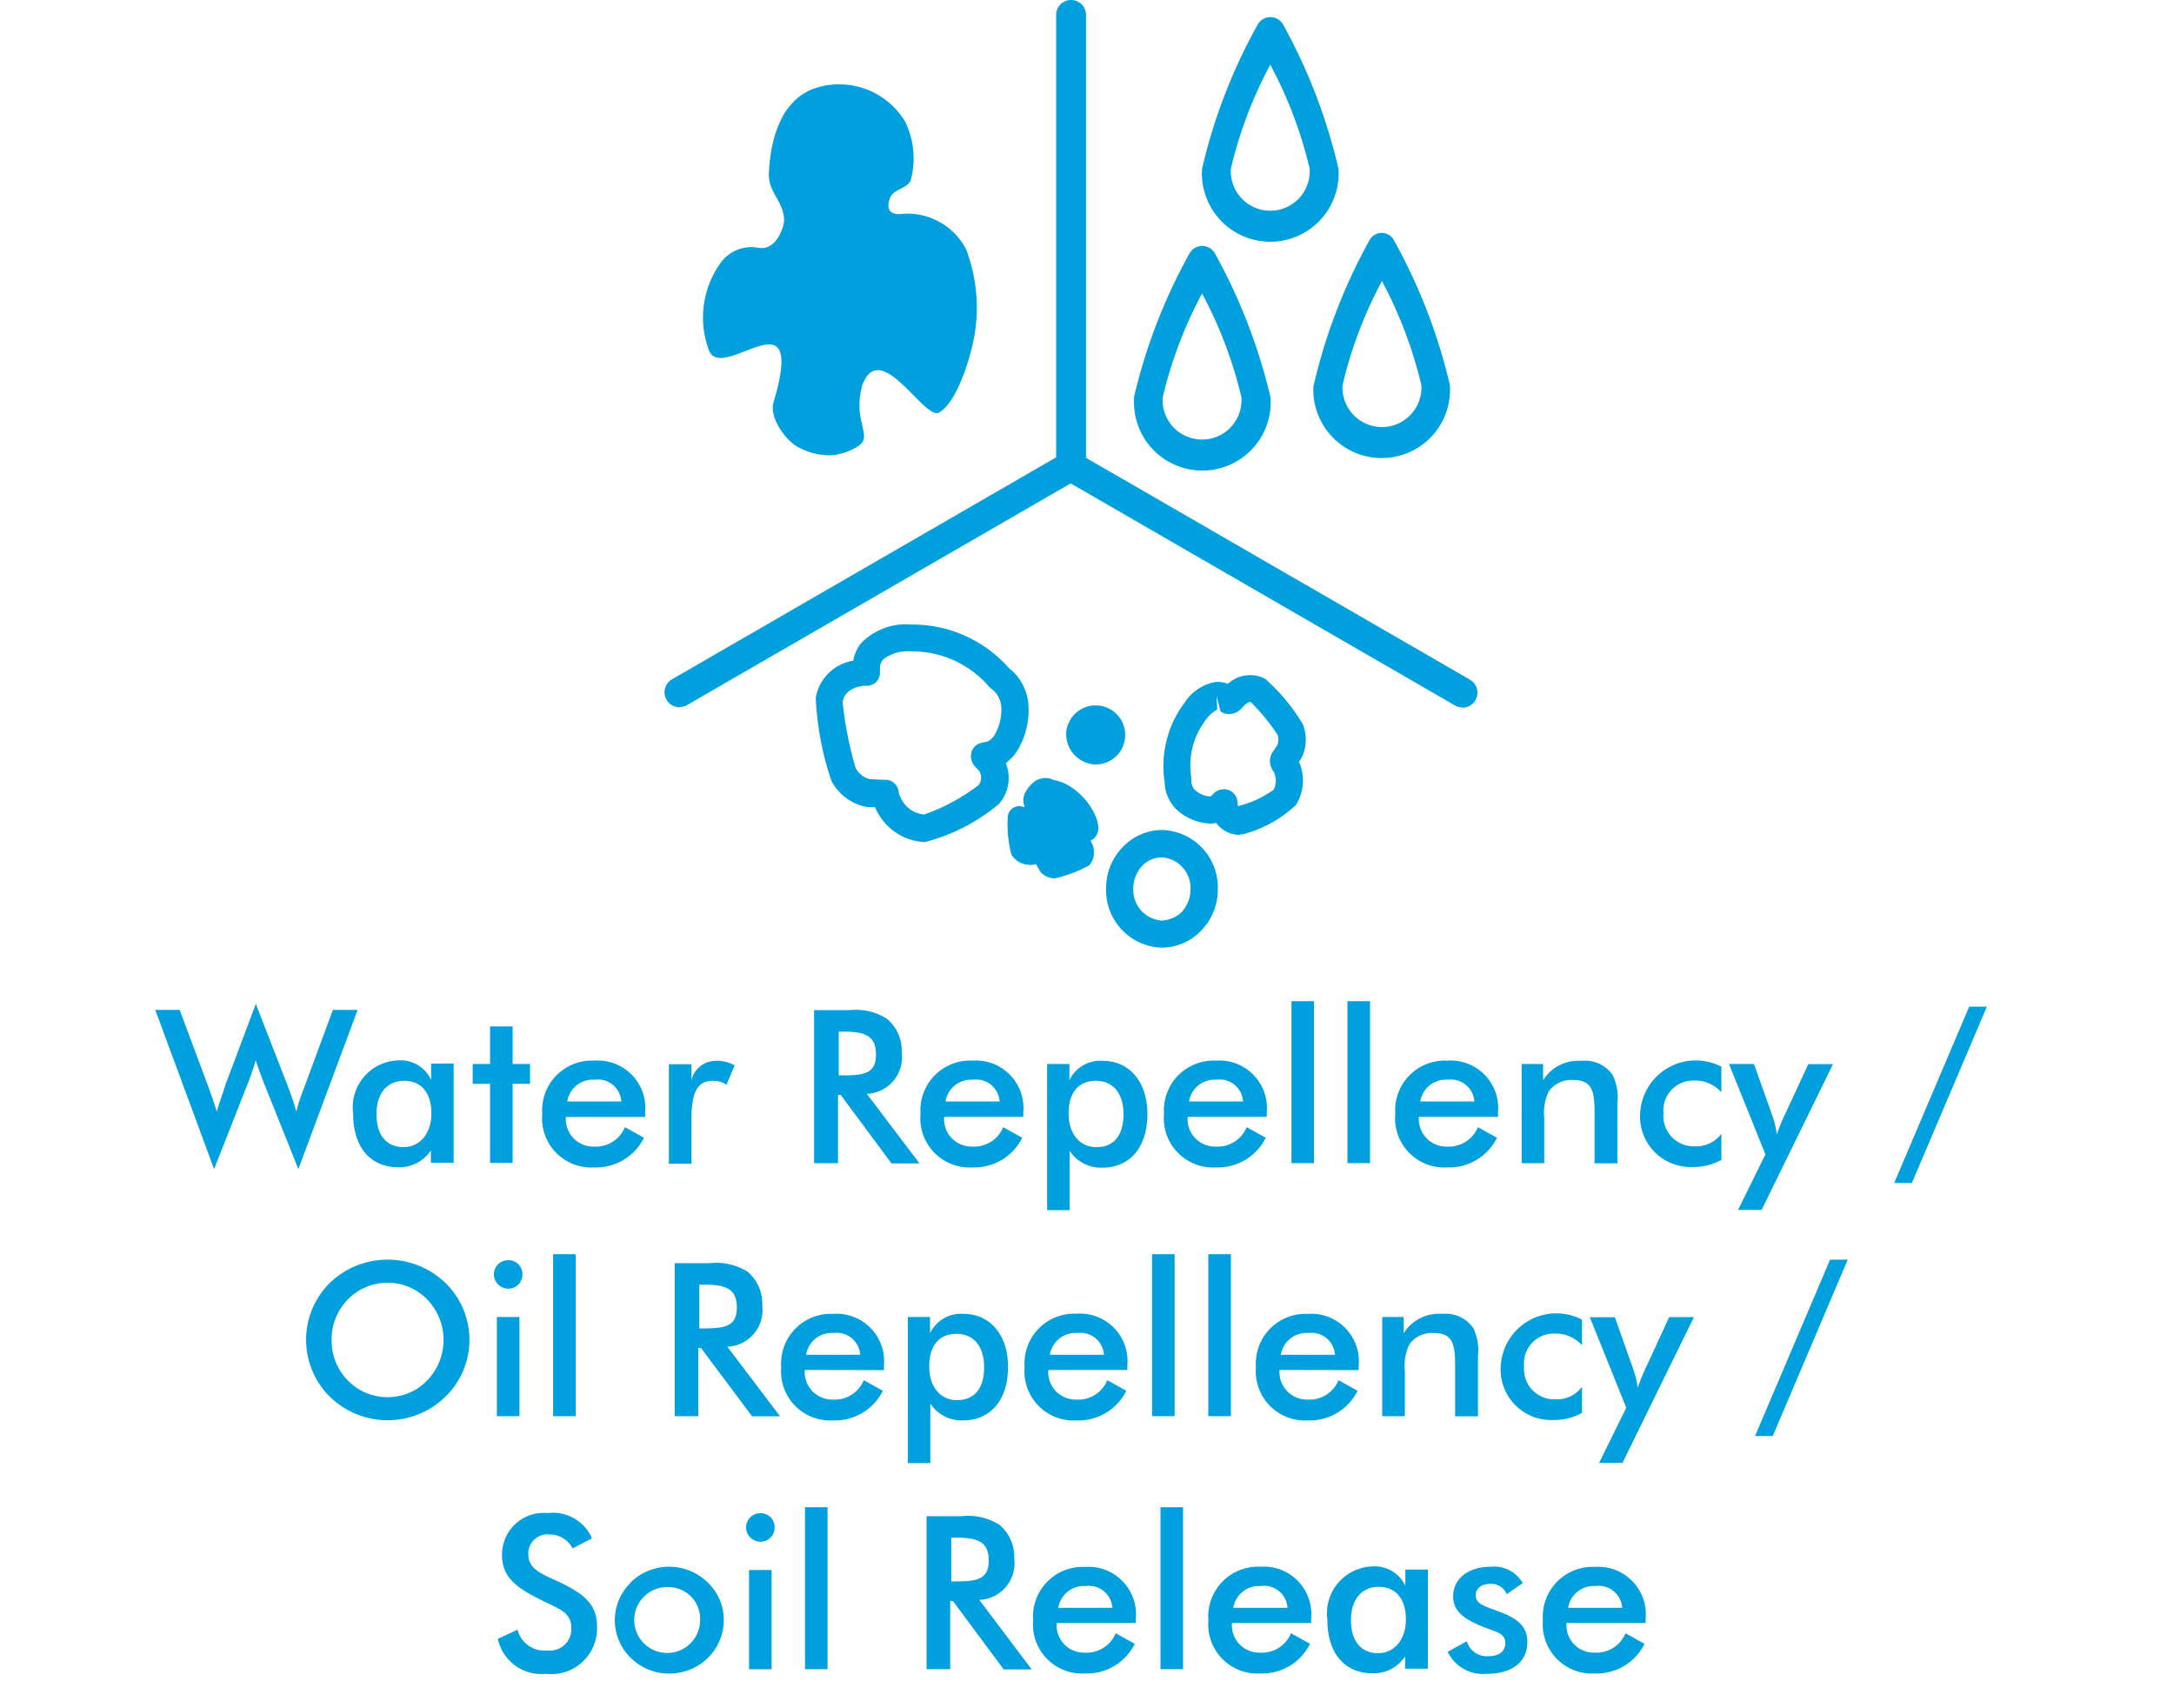 <svg xmlns="http://www.w3.org/2000/svg" width="56" height="44" viewBox="0 0 56 44">
  <g id="Water_Repellency_Oil_Repellency_Soli_Release" data-name="Water Repellency_Oil Repellency_Soli Release" transform="translate(4.992 -5.393)">
    <rect id="pad_background" data-name="pad background" width="56" height="44" transform="translate(-4.992 5.393)" fill="rgba(255,235,235,0)"/>
    <g id="Water_Repellency_Oil_Repellency_Soli_Release-2" data-name="Water Repellency_Oil Repellency_Soli Release" transform="translate(-0.992 5.393)">
      <path id="Path_1349" data-name="Path 1349" d="M.64,37.1l.742,1.988c.077.21.147.413.21.623.119-.378.2-.595.217-.665L2.6,36.94l.833,2.142c.07.189.147.4.21.63a4.655,4.655,0,0,1,.2-.609l.742-2.009h.637l-1.526,4.1-.9-2.247c-.077-.2-.14-.378-.2-.553-.056.2-.119.378-.189.56l-.882,2.24L.01,37.094H.647Z" transform="translate(-0.01 -11.082)" fill="#00a0df"/>
      <path id="Path_1350" data-name="Path 1350" d="M9.292,41.666v-.329a.968.968,0,0,1-.84.434c-.714,0-1.162-.511-1.162-1.386A1.209,1.209,0,0,1,8.438,39.02a.868.868,0,0,1,.861.5V39.1H9.88v2.555H9.3Zm-.686-2.121c-.441,0-.714.322-.714.861s.259.847.7.847c.4,0,.714-.329.714-.868S9.04,39.545,8.606,39.545Z" transform="translate(-2.194 -11.706)" fill="#00a0df"/>
      <path id="Path_1351" data-name="Path 1351" d="M12.138,39.247H11.69v-.511h.448V37.77h.581v.966h.448v.511h-.448v2.037h-.581Z" transform="translate(-3.514 -11.331)" fill="#00a0df"/>
      <path id="Path_1352" data-name="Path 1352" d="M14.859,40.479a.706.706,0,0,0,.721.763.812.812,0,0,0,.8-.5l.49.273a1.375,1.375,0,0,1-1.281.763A1.266,1.266,0,0,1,14.25,40.4a1.281,1.281,0,0,1,1.337-1.372A1.225,1.225,0,0,1,16.9,40.367v.112H14.859Zm.742-.959a.665.665,0,0,0-.707.56h1.393A.605.605,0,0,0,15.6,39.52Z" transform="translate(-4.282 -11.709)" fill="#00a0df"/>
      <path id="Path_1353" data-name="Path 1353" d="M20.121,39.03a1.006,1.006,0,0,1,.483.119l-.21.5a.593.593,0,0,0-.357-.1c-.413,0-.546.322-.546,1.015v1.12H18.91V39.121h.581v.413a.641.641,0,0,1,.637-.5Z" transform="translate(-5.68 -11.709)" fill="#00a0df"/>
      <path id="Path_1354" data-name="Path 1354" d="M24.852,41.111h-.6V37.17h.9a1.515,1.515,0,0,1,.98.224,1.079,1.079,0,0,1,.378.868.945.945,0,0,1-.9,1.064l1.358,1.792h-.721l-1.309-1.764h-.07v1.764Zm.154-2.261c.56,0,.84-.063.84-.539s-.273-.588-.84-.588h-.119V38.85Z" transform="translate(-7.282 -11.151)" fill="#00a0df"/>
      <path id="Path_1355" data-name="Path 1355" d="M28.779,40.479a.706.706,0,0,0,.721.763.812.812,0,0,0,.8-.5l.49.273a1.375,1.375,0,0,1-1.281.763A1.266,1.266,0,0,1,28.17,40.4a1.281,1.281,0,0,1,1.337-1.372,1.225,1.225,0,0,1,1.309,1.337v.112H28.779Zm.742-.959a.665.665,0,0,0-.707.56h1.393A.605.605,0,0,0,29.521,39.52Z" transform="translate(-8.458 -11.709)" fill="#00a0df"/>
      <path id="Path_1356" data-name="Path 1356" d="M32.82,39.114H33.4v.42a.878.878,0,0,1,.868-.5c.672,0,1.141.539,1.141,1.365,0,.868-.455,1.386-1.162,1.386a.96.96,0,0,1-.84-.434V42.88h-.581V39.128ZM34.1,41.256c.441,0,.693-.3.693-.847s-.273-.861-.714-.861-.7.3-.7.84.3.868.714.868Z" transform="translate(-9.853 -11.709)" fill="#00a0df"/>
      <path id="Path_1357" data-name="Path 1357" d="M37.739,40.479a.706.706,0,0,0,.721.763.812.812,0,0,0,.8-.5l.49.273a1.375,1.375,0,0,1-1.281.763A1.266,1.266,0,0,1,37.13,40.4a1.281,1.281,0,0,1,1.337-1.372,1.225,1.225,0,0,1,1.309,1.337v.112H37.739Zm.742-.959a.665.665,0,0,0-.707.56h1.393a.605.605,0,0,0-.686-.56Z" transform="translate(-11.146 -11.709)" fill="#00a0df"/>
      <path id="Path_1358" data-name="Path 1358" d="M41.82,36.84H42.4v4.172H41.82Z" transform="translate(-12.553 -11.052)" fill="#00a0df"/>
      <path id="Path_1359" data-name="Path 1359" d="M43.88,36.84h.581v4.172H43.88Z" transform="translate(-13.171 -11.052)" fill="#00a0df"/>
      <path id="Path_1360" data-name="Path 1360" d="M46.249,40.479a.706.706,0,0,0,.721.763.812.812,0,0,0,.8-.5l.49.273a1.375,1.375,0,0,1-1.281.763A1.266,1.266,0,0,1,45.64,40.4a1.281,1.281,0,0,1,1.337-1.372,1.225,1.225,0,0,1,1.309,1.337v.112H46.249Zm.742-.959a.665.665,0,0,0-.707.56h1.393a.605.605,0,0,0-.686-.56Z" transform="translate(-13.699 -11.709)" fill="#00a0df"/>
      <path id="Path_1361" data-name="Path 1361" d="M50.29,39.114h.553v.42a1.067,1.067,0,0,1,.987-.5.869.869,0,0,1,.8.357,1.312,1.312,0,0,1,.126.735v1.547h-.588V40.36c0-.567-.07-.833-.56-.833a.71.71,0,0,0-.616.287,1.258,1.258,0,0,0-.119.693v1.162H50.29Z" transform="translate(-15.094 -11.709)" fill="#00a0df"/>
      <path id="Path_1362" data-name="Path 1362" d="M56.043,39.538a.767.767,0,0,0-.791.84.781.781,0,0,0,.819.854.8.8,0,0,0,.672-.322v.672a1.486,1.486,0,0,1-.735.182,1.3,1.3,0,0,1-1.358-1.372,1.434,1.434,0,0,1,2.093-1.211v.658A.915.915,0,0,0,56.043,39.538Z" transform="translate(-16.402 -11.706)" fill="#00a0df"/>
      <path id="Path_1363" data-name="Path 1363" d="M58.158,42.9l.7-1.421L57.92,39.15h.644l.469,1.323a2.283,2.283,0,0,1,.119.5,3.928,3.928,0,0,1,.182-.462l.63-1.358H60.6L58.76,42.909h-.6Z" transform="translate(-17.383 -11.745)" fill="#00a0df"/>
      <path id="Path_1364" data-name="Path 1364" d="M66.387,37.04l-1.932,4.543H64l1.932-4.543Z" transform="translate(-19.207 -11.112)" fill="#00a0df"/>
      <path id="Path_1365" data-name="Path 1365" d="M9.151,49.878a2.13,2.13,0,0,1-2.982,0,2.062,2.062,0,0,1,0-2.926,2.147,2.147,0,0,1,2.982,0,2.045,2.045,0,0,1,0,2.926Zm-.476-2.506a1.409,1.409,0,0,0-1.015-.427,1.436,1.436,0,0,0-1.022.427,1.459,1.459,0,0,0-.42,1.05,1.442,1.442,0,0,0,.42,1.043,1.413,1.413,0,0,0,1.022.427,1.4,1.4,0,0,0,1.015-.427,1.5,1.5,0,0,0,0-2.093Z" transform="translate(-1.675 -13.905)" fill="#00a0df"/>
      <path id="Path_1366" data-name="Path 1366" d="M12.841,46.37a.357.357,0,0,1,.364.364.363.363,0,0,1-.364.371.373.373,0,0,1-.371-.371A.367.367,0,0,1,12.841,46.37Zm-.294,1.463h.581v2.555h-.581Z" transform="translate(-3.748 -13.911)" fill="#00a0df"/>
      <path id="Path_1367" data-name="Path 1367" d="M14.65,46.15h.581v4.172H14.65Z" transform="translate(-4.402 -13.845)" fill="#00a0df"/>
      <path id="Path_1368" data-name="Path 1368" d="M19.722,50.421h-.6V46.48h.9A1.526,1.526,0,0,1,21,46.7a1.079,1.079,0,0,1,.378.868.945.945,0,0,1-.9,1.064l1.358,1.792h-.721L19.8,48.664h-.07v1.764Zm.154-2.261c.56,0,.847-.063.847-.539s-.273-.588-.847-.588h-.119V48.16Z" transform="translate(-5.743 -13.944)" fill="#00a0df"/>
      <path id="Path_1369" data-name="Path 1369" d="M23.649,49.789a.71.71,0,0,0,.721.763.812.812,0,0,0,.8-.5l.49.273a1.375,1.375,0,0,1-1.281.763,1.266,1.266,0,0,1-1.337-1.372,1.281,1.281,0,0,1,1.337-1.372,1.225,1.225,0,0,1,1.309,1.337v.112Zm.742-.952a.665.665,0,0,0-.707.56h1.393A.605.605,0,0,0,24.391,48.837Z" transform="translate(-6.919 -14.502)" fill="#00a0df"/>
      <path id="Path_1370" data-name="Path 1370" d="M27.69,48.424h.581v.42a.878.878,0,0,1,.868-.5c.672,0,1.141.539,1.141,1.358,0,.868-.455,1.386-1.162,1.386a.96.96,0,0,1-.84-.434v1.533H27.7V48.431Zm1.281,2.142c.441,0,.693-.3.693-.847s-.273-.861-.714-.861-.7.3-.7.84.3.868.714.868Z" transform="translate(-8.314 -14.502)" fill="#00a0df"/>
      <path id="Path_1371" data-name="Path 1371" d="M32.609,49.789a.71.71,0,0,0,.721.763.812.812,0,0,0,.8-.5l.49.273a1.375,1.375,0,0,1-1.281.763A1.266,1.266,0,0,1,32,49.712a1.281,1.281,0,0,1,1.337-1.372,1.225,1.225,0,0,1,1.309,1.337v.112H32.609Zm.749-.952a.665.665,0,0,0-.707.56h1.393a.605.605,0,0,0-.686-.56Z" transform="translate(-9.607 -14.502)" fill="#00a0df"/>
      <path id="Path_1372" data-name="Path 1372" d="M36.69,46.15h.581v4.172H36.69Z" transform="translate(-11.014 -13.845)" fill="#00a0df"/>
      <path id="Path_1373" data-name="Path 1373" d="M38.76,46.15h.581v4.172H38.76Z" transform="translate(-11.635 -13.845)" fill="#00a0df"/>
      <path id="Path_1374" data-name="Path 1374" d="M41.119,49.789a.71.71,0,0,0,.721.763.812.812,0,0,0,.8-.5l.49.273a1.375,1.375,0,0,1-1.281.763,1.266,1.266,0,0,1-1.337-1.372,1.281,1.281,0,0,1,1.337-1.372,1.225,1.225,0,0,1,1.309,1.337v.112Zm.742-.952a.665.665,0,0,0-.707.56h1.393A.605.605,0,0,0,41.861,48.837Z" transform="translate(-12.16 -14.502)" fill="#00a0df"/>
      <path id="Path_1375" data-name="Path 1375" d="M45.16,48.424h.553v.42a1.067,1.067,0,0,1,.987-.5.869.869,0,0,1,.8.357,1.312,1.312,0,0,1,.126.735v1.547h-.588V49.67c0-.567-.07-.833-.56-.833a.71.71,0,0,0-.616.287,1.258,1.258,0,0,0-.119.693v1.162H45.16V48.424Z" transform="translate(-13.555 -14.502)" fill="#00a0df"/>
      <path id="Path_1376" data-name="Path 1376" d="M50.913,48.848a.767.767,0,0,0-.791.84.781.781,0,0,0,.819.854.8.8,0,0,0,.672-.322v.672a1.486,1.486,0,0,1-.735.182A1.3,1.3,0,0,1,49.52,49.7a1.434,1.434,0,0,1,2.093-1.211v.658A.915.915,0,0,0,50.913,48.848Z" transform="translate(-14.863 -14.499)" fill="#00a0df"/>
      <path id="Path_1377" data-name="Path 1377" d="M53.038,52.222l.7-1.421L52.8,48.47h.644l.469,1.323a2.282,2.282,0,0,1,.119.5,3.929,3.929,0,0,1,.182-.462l.63-1.365h.637L53.64,52.222h-.6Z" transform="translate(-15.847 -14.541)" fill="#00a0df"/>
      <path id="Path_1378" data-name="Path 1378" d="M61.267,46.35l-1.932,4.543H58.88l1.932-4.543Z" transform="translate(-17.671 -13.905)" fill="#00a0df"/>
      <path id="Path_1379" data-name="Path 1379" d="M13.121,58.673a.709.709,0,0,0,.763.539.553.553,0,0,0,.623-.581c0-.385-.294-.483-.7-.679-.7-.343-1.085-.609-1.085-1.2a1.074,1.074,0,0,1,1.183-1.078,1.092,1.092,0,0,1,1.134.651l-.5.259a.651.651,0,0,0-.581-.357.493.493,0,0,0-.56.5c0,.378.308.5.749.7.693.322,1.022.6,1.022,1.169a1.177,1.177,0,0,1-1.309,1.218,1.15,1.15,0,0,1-1.246-.9l.511-.238Z" transform="translate(-3.79 -16.701)" fill="#00a0df"/>
      <path id="Path_1380" data-name="Path 1380" d="M17.333,58.049a1.42,1.42,0,0,1,1.981.007,1.329,1.329,0,0,1,.413.966,1.366,1.366,0,0,1-.406.973,1.414,1.414,0,0,1-1,.406,1.392,1.392,0,0,1-.987-.4,1.353,1.353,0,0,1,0-1.946Zm.994.126a.849.849,0,1,0,.791.847A.817.817,0,0,0,18.327,58.175Z" transform="translate(-5.083 -17.295)" fill="#00a0df"/>
      <path id="Path_1381" data-name="Path 1381" d="M22.121,55.68a.357.357,0,0,1,.364.364.363.363,0,0,1-.364.371.373.373,0,0,1-.371-.371A.367.367,0,0,1,22.121,55.68Zm-.294,1.463h.581V59.7h-.581Z" transform="translate(-6.532 -16.704)" fill="#00a0df"/>
      <path id="Path_1382" data-name="Path 1382" d="M23.92,55.46H24.5v4.172H23.92Z" transform="translate(-7.183 -16.638)" fill="#00a0df"/>
      <path id="Path_1383" data-name="Path 1383" d="M28.992,59.731h-.6V55.79h.9a1.526,1.526,0,0,1,.98.224,1.079,1.079,0,0,1,.378.868.945.945,0,0,1-.9,1.064L31.1,59.738h-.721l-1.309-1.764H29v1.764Zm.154-2.261c.56,0,.847-.063.847-.539s-.273-.588-.847-.588h-.119V57.47h.119Z" transform="translate(-8.524 -16.737)" fill="#00a0df"/>
      <path id="Path_1384" data-name="Path 1384" d="M32.919,59.1a.706.706,0,0,0,.721.763.812.812,0,0,0,.8-.5l.49.273a1.375,1.375,0,0,1-1.281.763,1.266,1.266,0,0,1-1.337-1.372,1.281,1.281,0,0,1,1.337-1.372,1.225,1.225,0,0,1,1.309,1.337V59.1Zm.749-.952a.665.665,0,0,0-.707.56h1.393a.605.605,0,0,0-.686-.56Z" transform="translate(-9.7 -17.295)" fill="#00a0df"/>
      <path id="Path_1385" data-name="Path 1385" d="M37,55.46h.581v4.172H37Z" transform="translate(-11.107 -16.638)" fill="#00a0df"/>
      <path id="Path_1386" data-name="Path 1386" d="M39.369,59.1a.706.706,0,0,0,.721.763.812.812,0,0,0,.8-.5l.49.273a1.375,1.375,0,0,1-1.281.763,1.266,1.266,0,0,1-1.337-1.372A1.281,1.281,0,0,1,40.1,57.65a1.225,1.225,0,0,1,1.309,1.337V59.1H39.369Zm.742-.952a.665.665,0,0,0-.707.56H40.8A.605.605,0,0,0,40.111,58.147Z" transform="translate(-11.635 -17.295)" fill="#00a0df"/>
      <path id="Path_1387" data-name="Path 1387" d="M45.142,60.286v-.329a.968.968,0,0,1-.84.434c-.714,0-1.162-.511-1.162-1.386a1.209,1.209,0,0,1,1.148-1.365.868.868,0,0,1,.861.5v-.42h.581v2.555h-.581Zm-.679-2.121c-.441,0-.714.322-.714.861s.259.847.7.847c.4,0,.714-.329.714-.868s-.266-.84-.7-.84Z" transform="translate(-12.949 -17.292)" fill="#00a0df"/>
      <path id="Path_1388" data-name="Path 1388" d="M48.06,59.561a.533.533,0,0,0,.574.392c.266,0,.42-.133.42-.336,0-.266-.252-.287-.609-.434-.483-.2-.735-.4-.735-.77,0-.441.371-.763.973-.763a.85.85,0,0,1,.819.42l-.413.287a.433.433,0,0,0-.427-.266c-.224,0-.371.119-.371.294,0,.245.273.287.672.448.448.175.658.385.658.756,0,.5-.378.819-1.043.819a1.006,1.006,0,0,1-1.008-.567l.483-.266Z" transform="translate(-14.278 -17.295)" fill="#00a0df"/>
      <path id="Path_1389" data-name="Path 1389" d="M51.679,59.1a.706.706,0,0,0,.721.763.812.812,0,0,0,.8-.5l.49.273a1.375,1.375,0,0,1-1.281.763,1.266,1.266,0,0,1-1.337-1.372,1.281,1.281,0,0,1,1.337-1.372,1.225,1.225,0,0,1,1.309,1.337V59.1Zm.749-.952a.665.665,0,0,0-.707.56h1.393A.605.605,0,0,0,52.428,58.147Z" transform="translate(-15.328 -17.295)" fill="#00a0df"/>
      <g id="Group_656" data-name="Group 656" transform="translate(13.123)">
        <path id="Path_1390" data-name="Path 1390" d="M33.545,12.411a.388.388,0,0,1-.385-.385V.385a.385.385,0,0,1,.77,0V12.026a.388.388,0,0,1-.385.385Z" transform="translate(-23.078 0)" fill="#00a0df"/>
        <path id="Path_1391" data-name="Path 1391" d="M43.627,23.206a.363.363,0,0,1-.189-.049l-10.08-5.824a.384.384,0,1,1,.385-.665l10.08,5.824a.387.387,0,0,1-.2.721Z" transform="translate(-23.08 -4.985)" fill="#00a0df"/>
        <path id="Path_1392" data-name="Path 1392" d="M19.144,23.2a.387.387,0,0,1-.2-.721l10.08-5.824a.384.384,0,1,1,.385.665l-10.08,5.824a.381.381,0,0,1-.189.049Z" transform="translate(-18.757 -4.982)" fill="#00a0df"/>
        <path id="Path_1393" data-name="Path 1393" d="M36.02,12.956a14.4,14.4,0,0,1,1.435-3.717.375.375,0,0,1,.651,0,14.4,14.4,0,0,1,1.435,3.717,1.761,1.761,0,1,1-3.514,0m.735,0a1.017,1.017,0,1,0,2.03,0,10.927,10.927,0,0,0-1.015-2.681,10.927,10.927,0,0,0-1.015,2.681" transform="translate(-23.936 -2.715)" fill="#00a0df"/>
        <path id="Path_1394" data-name="Path 1394" d="M38.53,4.536A14.148,14.148,0,0,1,39.965.819a.375.375,0,0,1,.651,0,14.4,14.4,0,0,1,1.428,3.717,1.761,1.761,0,1,1-3.514,0m.742,0a1.017,1.017,0,1,0,2.03,0,10.927,10.927,0,0,0-1.015-2.681,10.927,10.927,0,0,0-1.015,2.681" transform="translate(-24.689 -0.189)" fill="#00a0df"/>
        <path id="Path_1395" data-name="Path 1395" d="M42.637,12.49a14.4,14.4,0,0,1,1.428-3.717.357.357,0,0,1,.644,0,14.4,14.4,0,0,1,1.435,3.717,1.761,1.761,0,1,1-3.514,0m.749,0a1.017,1.017,0,1,0,2.03,0,11.231,11.231,0,0,0-1.015-2.681,10.926,10.926,0,0,0-1.015,2.681" transform="translate(-25.919 -2.571)" fill="#00a0df"/>
        <path id="Path_1396" data-name="Path 1396" d="M39.066,28.956a.736.736,0,0,1-.6-.308.8.8,0,0,1-.315,0,1.344,1.344,0,0,1-.735-.371h0a1.063,1.063,0,0,1-.245-.434.986.986,0,0,1-.035-.245,2.724,2.724,0,0,1,.532-2.072,1.184,1.184,0,0,1,.8-.511.876.876,0,0,1,.3.049.84.84,0,0,1,.959-.126,4.9,4.9,0,0,1,.973,1.176,1.081,1.081,0,0,1,.007.756.832.832,0,0,1-.091.175l-.021.028a.935.935,0,0,1,.049.126,1.186,1.186,0,0,1-.126.987,3.138,3.138,0,0,1-1.372.756h-.077ZM38.66,27.78a.4.4,0,0,1,.126.021.352.352,0,0,1,.224.294l.014.119a2.557,2.557,0,0,0,.917-.42.475.475,0,0,0,.035-.385c-.007-.028-.021-.056-.028-.077a.442.442,0,0,1-.056-.469l.147-.217a.388.388,0,0,0,.007-.266,5.217,5.217,0,0,0-.686-.84c-.063-.028-.175.077-.238.154a.461.461,0,0,1-.266.147.418.418,0,0,1-.28-.063l-.1-.4.014.35a.926.926,0,0,0-.336.322,1.934,1.934,0,0,0-.336,1.4c0,.028.007.1.007.126a.152.152,0,0,0,.014.084.3.3,0,0,0,.077.14h0a.661.661,0,0,0,.329.161.232.232,0,0,0,.084,0l.084-.084a.339.339,0,0,1,.238-.091Z" transform="translate(-24.259 -7.452)" fill="#00a0df"/>
        <path id="Path_1397" data-name="Path 1397" d="M27.1,28.58h-.028a1.445,1.445,0,0,1-1.113-.672,1.373,1.373,0,0,1-.119-.224h-.112a.793.793,0,0,1-.252-.042,1.311,1.311,0,0,1-.756-.63,7.68,7.68,0,0,1-.406-2.142,1.167,1.167,0,0,1,.966-.959,1,1,0,0,1,.2-.448,1.6,1.6,0,0,1,1.281-.483A3.318,3.318,0,0,1,29.3,24.114a1.127,1.127,0,0,1,.259.273,1.351,1.351,0,0,1,.231.623,2.033,2.033,0,0,1-.224,1.113h0a1.212,1.212,0,0,1-.357.427,1.018,1.018,0,0,1-.175,1.05,4.826,4.826,0,0,1-1.925.987ZM26.8,23.673h-.021a1.038,1.038,0,0,0-.735.21.378.378,0,0,0-.077.21v.1a.338.338,0,0,1-.308.364h-.1c-.224.028-.5.119-.553.413a9.211,9.211,0,0,0,.336,1.708.6.6,0,0,0,.336.28c.133.014.434.021.434.021a.345.345,0,0,1,.336.294.329.329,0,0,0,.028.112.868.868,0,0,0,.07.14.74.74,0,0,0,.56.35,5.146,5.146,0,0,0,1.4-.756.316.316,0,0,0,.014-.371l-.105-.112a.388.388,0,0,1-.091-.357.342.342,0,0,1,.252-.252l.168-.035a.444.444,0,0,0,.2-.21,1.293,1.293,0,0,0,.147-.707.645.645,0,0,0-.119-.308,1.218,1.218,0,0,0-.091-.1.652.652,0,0,1-.133-.119,2.592,2.592,0,0,0-1.953-.875Zm2.457,2.275Z" transform="translate(-20.424 -6.894)" fill="#00a0df"/>
        <path id="Path_1398" data-name="Path 1398" d="M32.153,28.671a.478.478,0,0,1,.238-.042.374.374,0,0,1,.112.028c.021,0,.035.014.056.021.714.126,1.253.994,1.134,1.351a.348.348,0,0,1-.14.189l-.042.021.021.049a.517.517,0,0,1-.056.588,3.314,3.314,0,0,1-.889.336.509.509,0,0,1-.336-.133.246.246,0,0,1-.049-.063l-.1-.175a.183.183,0,0,1-.077.021.34.34,0,0,1-.119,0,.555.555,0,0,1-.434-.259,3.048,3.048,0,0,1-.091-1.015.3.3,0,0,1,.343-.231l.077.021h.014l-.028-.084a.137.137,0,0,0-.007-.049v-.056a.422.422,0,0,1,.056-.2.811.811,0,0,1,.322-.329" transform="translate(-22.541 -8.588)" fill="#00a0df"/>
        <path id="Path_1399" data-name="Path 1399" d="M36.435,33.571h-.014A1.48,1.48,0,0,1,35,32.038a1.513,1.513,0,0,1,.462-1.092,1.407,1.407,0,0,1,.98-.406h.014a1.48,1.48,0,0,1,1.421,1.533,1.513,1.513,0,0,1-.462,1.092A1.407,1.407,0,0,1,36.435,33.571Zm0-2.324a.689.689,0,0,0-.49.2.852.852,0,0,0-.245.6.789.789,0,0,0,.728.826.8.8,0,0,0,.5-.2.852.852,0,0,0,.245-.6.789.789,0,0,0-.728-.826Z" transform="translate(-23.63 -9.162)" fill="#00a0df"/>
        <path id="Path_1400" data-name="Path 1400" d="M33.53,26.615a.761.761,0,1,1,.749.819.785.785,0,0,1-.749-.819" transform="translate(-23.189 -7.743)" fill="#00a0df"/>
        <path id="Path_1401" data-name="Path 1401" d="M24.251,10.9c.455-1.337,1.61.868,1.995.658s.693-1.078.812-1.54a4.248,4.248,0,0,0-.112-2.66,1.7,1.7,0,0,0-1.722-.91c-.4,0-.266-.35-.238-.42.077-.231.483-.238.539-.483a2.158,2.158,0,0,0-.154-1.484,1.982,1.982,0,0,0-2.282-.868c-.875.273-1.183,1.253-1.225,2.2-.021.49.357.693.392,1.176.014.189-.2.847-.679.742a.975.975,0,0,0-.931.357,2.416,2.416,0,0,0-.322,2.3c.364.833,2.527-1.6,1.659,1.33-.119.406.35,1.05.714,1.19a1.632,1.632,0,0,0,.812.168,1.548,1.548,0,0,0,.651-.231c.238-.154.14-.343.1-.588a1.777,1.777,0,0,1,0-.938" transform="translate(-19.181 -0.932)" fill="#00a0df"/>
      </g>
    </g>
  </g>
</svg>
